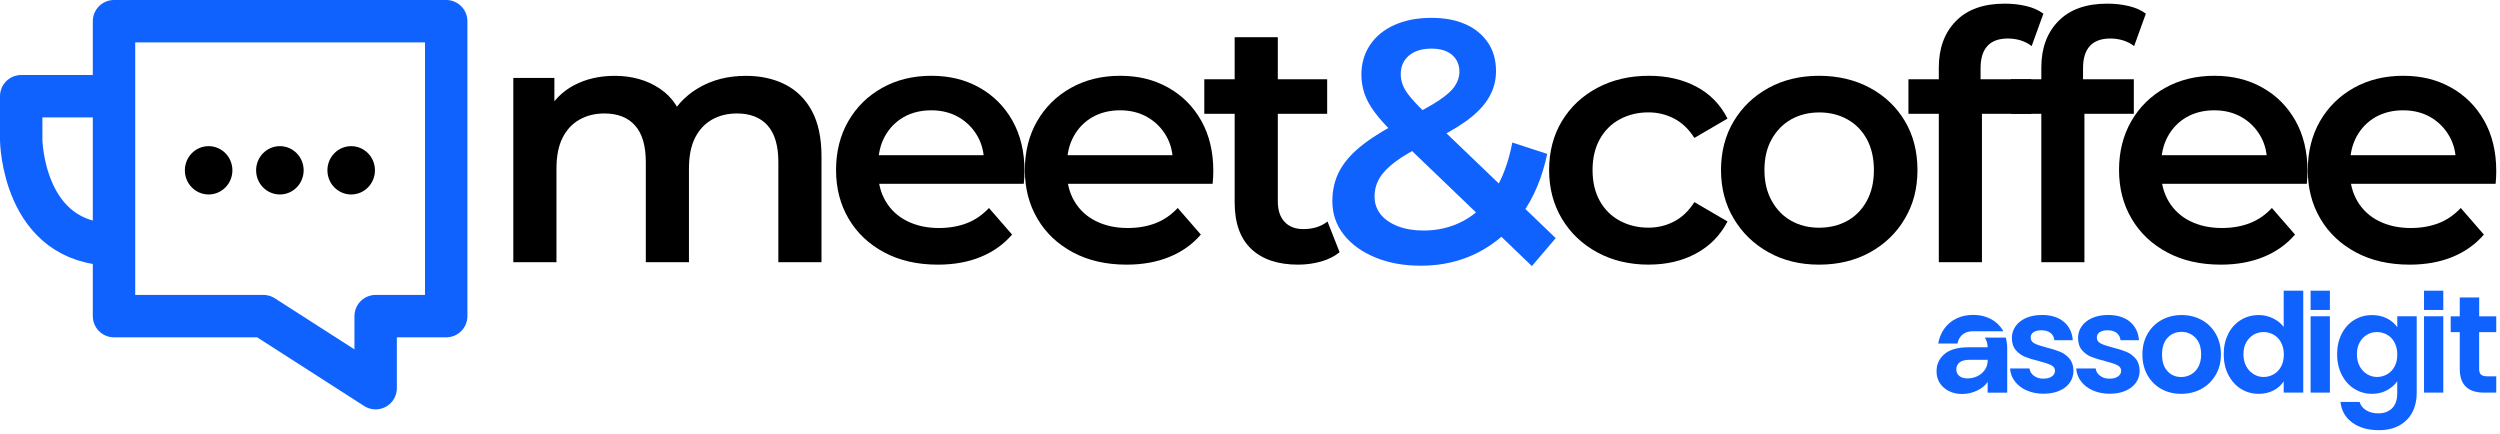 <svg xmlns="http://www.w3.org/2000/svg" width="507" height="88" viewBox="0 0 507 88" fill="none"><g clip-path="url(#clip0_374_27)"><path d="M151.27 15.38C154.26 15.38 156.91 15.96 159.22 17.13C161.53 18.3 163.34 20.08 164.64 22.48C165.95 24.88 166.6 27.98 166.6 31.76V53.18H157.85V32.88C157.85 29.57 157.13 27.09 155.68 25.46C154.23 23.83 152.16 23.01 149.45 23.01C147.54 23.01 145.84 23.43 144.37 24.27C142.9 25.11 141.76 26.35 140.94 27.98C140.12 29.61 139.72 31.69 139.72 34.21V53.18H130.97V32.88C130.97 29.57 130.25 27.09 128.8 25.46C127.35 23.83 125.28 23.01 122.57 23.01C120.66 23.01 118.97 23.43 117.5 24.27C116.03 25.11 114.88 26.35 114.07 27.98C113.25 29.61 112.85 31.69 112.85 34.21V53.18H104.1V15.8H112.43V25.74L110.96 22.8C112.22 20.37 114.05 18.53 116.45 17.27C118.85 16.01 121.6 15.38 124.67 15.38C128.17 15.38 131.22 16.24 133.81 17.97C136.4 19.7 138.11 22.31 138.96 25.81L135.53 24.62C136.74 21.82 138.75 19.58 141.55 17.9C144.35 16.22 147.59 15.38 151.28 15.38H151.27Z" fill="black"></path><path d="M190.19 53.67C186.04 53.67 182.41 52.84 179.31 51.18C176.21 49.52 173.8 47.25 172.1 44.35C170.4 41.46 169.55 38.17 169.55 34.48C169.55 30.79 170.38 27.44 172.04 24.57C173.7 21.7 175.98 19.45 178.9 17.82C181.82 16.19 185.14 15.37 188.87 15.37C192.6 15.37 195.75 16.16 198.6 17.75C201.45 19.34 203.69 21.58 205.32 24.47C206.95 27.36 207.77 30.77 207.77 34.69C207.77 35.06 207.76 35.48 207.73 35.95C207.71 36.42 207.67 36.86 207.62 37.28H176.47V31.47H203L199.57 33.29C199.62 31.14 199.17 29.25 198.24 27.62C197.31 25.99 196.03 24.7 194.42 23.77C192.81 22.84 190.96 22.37 188.86 22.37C186.76 22.37 184.83 22.84 183.23 23.77C181.62 24.7 180.36 26 179.45 27.65C178.54 29.31 178.09 31.26 178.09 33.5V34.9C178.09 37.14 178.6 39.12 179.63 40.85C180.66 42.58 182.1 43.91 183.97 44.84C185.84 45.77 187.98 46.24 190.41 46.24C192.51 46.24 194.4 45.91 196.08 45.26C197.76 44.61 199.25 43.58 200.56 42.18L205.25 47.57C203.57 49.53 201.46 51.04 198.92 52.09C196.38 53.14 193.47 53.67 190.21 53.67H190.19Z" fill="black"></path><path d="M228.48 53.67C224.33 53.67 220.7 52.84 217.6 51.18C214.5 49.52 212.09 47.25 210.39 44.35C208.69 41.46 207.84 38.17 207.84 34.48C207.84 30.79 208.67 27.44 210.33 24.57C211.99 21.7 214.27 19.45 217.19 17.82C220.11 16.19 223.43 15.37 227.16 15.37C230.89 15.37 234.04 16.16 236.89 17.75C239.74 19.34 241.98 21.58 243.61 24.47C245.24 27.36 246.06 30.77 246.06 34.69C246.06 35.06 246.05 35.48 246.02 35.95C246 36.42 245.96 36.86 245.92 37.28H214.77V31.47H241.3L237.87 33.29C237.91 31.14 237.47 29.25 236.54 27.62C235.61 25.99 234.33 24.7 232.72 23.77C231.11 22.84 229.26 22.37 227.15 22.37C225.04 22.37 223.13 22.84 221.52 23.77C219.91 24.7 218.65 26 217.74 27.65C216.83 29.31 216.37 31.26 216.37 33.5V34.9C216.37 37.14 216.88 39.12 217.91 40.85C218.94 42.58 220.38 43.91 222.25 44.84C224.12 45.77 226.26 46.24 228.69 46.24C230.79 46.24 232.68 45.91 234.36 45.26C236.04 44.61 237.53 43.58 238.84 42.18L243.53 47.57C241.85 49.53 239.74 51.04 237.19 52.09C234.64 53.14 231.74 53.67 228.48 53.67Z" fill="black"></path><path d="M244.23 23.08V16.08H269.15V23.08H244.23ZM263.27 53.67C259.16 53.67 255.99 52.61 253.75 50.48C251.51 48.36 250.39 45.22 250.39 41.06V7.54H259.14V40.86C259.14 42.63 259.6 44.01 260.51 44.99C261.42 45.97 262.69 46.46 264.32 46.46C266.28 46.46 267.91 45.95 269.22 44.92L271.67 51.15C270.64 51.99 269.38 52.62 267.89 53.04C266.4 53.46 264.86 53.67 263.27 53.67Z" fill="black"></path><path d="M288.05 53.88C284.64 53.88 281.59 53.32 278.88 52.2C276.17 51.08 274.05 49.54 272.51 47.58C270.97 45.62 270.2 43.36 270.2 40.79C270.2 38.46 270.71 36.36 271.74 34.49C272.77 32.62 274.4 30.84 276.64 29.14C278.88 27.44 281.75 25.72 285.25 23.99C288 22.64 290.16 21.45 291.73 20.42C293.3 19.39 294.39 18.41 295.02 17.48C295.65 16.55 295.97 15.57 295.97 14.54C295.97 13.14 295.48 12.01 294.5 11.15C293.52 10.29 292.12 9.86 290.3 9.86C288.34 9.86 286.81 10.34 285.71 11.29C284.61 12.25 284.07 13.5 284.07 15.04C284.07 15.83 284.22 16.6 284.53 17.35C284.83 18.1 285.38 18.94 286.17 19.87C286.96 20.8 288.11 21.99 289.6 23.44L315.5 48.29L310.67 53.96L282.67 27.08C281.08 25.54 279.8 24.12 278.82 22.81C277.84 21.5 277.14 20.23 276.72 18.99C276.3 17.75 276.09 16.48 276.09 15.18C276.09 12.89 276.67 10.87 277.84 9.12C279.01 7.37 280.66 6.02 282.81 5.06C284.96 4.1 287.45 3.62 290.3 3.62C292.96 3.62 295.26 4.05 297.19 4.91C299.13 5.77 300.64 7.01 301.74 8.62C302.84 10.23 303.39 12.16 303.39 14.4C303.39 16.36 302.9 18.17 301.92 19.82C300.94 21.48 299.41 23.05 297.34 24.55C295.26 26.04 292.5 27.61 289.05 29.24C286.48 30.5 284.45 31.69 282.96 32.81C281.47 33.93 280.39 35.05 279.74 36.17C279.09 37.29 278.76 38.53 278.76 39.88C278.76 41.23 279.17 42.42 279.98 43.45C280.8 44.48 281.95 45.28 283.45 45.87C284.94 46.45 286.69 46.75 288.7 46.75C291.69 46.75 294.41 46.08 296.86 44.75C299.31 43.42 301.37 41.43 303.06 38.77C304.74 36.11 305.95 32.82 306.7 28.9L313.77 31.21C312.79 35.92 311.1 39.97 308.7 43.36C306.3 46.74 303.34 49.34 299.84 51.16C296.34 52.98 292.42 53.89 288.08 53.89L288.05 53.88Z" fill="#0F62FE"></path><path d="M334.39 53.67C330.47 53.67 326.98 52.84 323.93 51.18C320.87 49.52 318.48 47.25 316.75 44.35C315.02 41.46 314.16 38.17 314.16 34.48C314.16 30.79 315.02 27.44 316.75 24.57C318.48 21.7 320.87 19.45 323.93 17.82C326.99 16.19 330.47 15.37 334.39 15.37C338.03 15.37 341.24 16.1 344.01 17.57C346.79 19.04 348.9 21.2 350.34 24.05L343.62 27.97C342.5 26.2 341.13 24.89 339.52 24.05C337.91 23.21 336.17 22.79 334.31 22.79C332.16 22.79 330.23 23.26 328.5 24.19C326.77 25.12 325.42 26.47 324.44 28.22C323.46 29.97 322.97 32.06 322.97 34.48C322.97 36.9 323.46 39 324.44 40.75C325.42 42.5 326.77 43.84 328.5 44.77C330.23 45.7 332.16 46.17 334.31 46.17C336.18 46.17 337.92 45.75 339.52 44.91C341.13 44.07 342.49 42.76 343.62 40.99L350.34 44.91C348.89 47.71 346.78 49.87 344.01 51.38C341.23 52.9 338.02 53.66 334.39 53.66V53.67Z" fill="black"></path><path d="M368.9 53.67C365.07 53.67 361.67 52.84 358.68 51.18C355.69 49.52 353.34 47.25 351.61 44.35C349.88 41.46 349.02 38.17 349.02 34.48C349.02 30.79 349.88 27.44 351.61 24.57C353.34 21.7 355.69 19.45 358.68 17.82C361.67 16.19 365.07 15.37 368.9 15.37C372.73 15.37 376.21 16.19 379.23 17.82C382.24 19.45 384.6 21.69 386.3 24.54C388 27.39 388.86 30.7 388.86 34.48C388.86 38.26 388.01 41.46 386.3 44.35C384.6 47.24 382.24 49.52 379.23 51.18C376.22 52.84 372.78 53.67 368.9 53.67ZM368.9 46.18C371.05 46.18 372.96 45.71 374.64 44.78C376.32 43.85 377.64 42.49 378.6 40.72C379.56 38.95 380.03 36.87 380.03 34.49C380.03 32.11 379.55 29.98 378.6 28.23C377.64 26.48 376.32 25.14 374.64 24.2C372.96 23.27 371.07 22.8 368.97 22.8C366.87 22.8 364.92 23.27 363.26 24.2C361.6 25.13 360.29 26.48 359.3 28.23C358.31 29.98 357.83 32.07 357.83 34.49C357.83 36.91 358.32 38.95 359.3 40.72C360.28 42.49 361.6 43.85 363.26 44.78C364.92 45.71 366.8 46.18 368.89 46.18H368.9Z" fill="black"></path><path d="M387.03 23.08V16.08H411.95V23.08H387.03ZM393.19 53.18V13.7C393.19 9.78 394.34 6.64 396.65 4.28C398.96 1.92 402.26 0.74 406.55 0.74C408.09 0.74 409.55 0.9 410.93 1.23C412.31 1.56 413.46 2.07 414.4 2.77L412.02 9.35C411.37 8.84 410.62 8.45 409.78 8.19C408.94 7.93 408.08 7.81 407.19 7.81C405.37 7.81 403.99 8.31 403.06 9.31C402.13 10.31 401.66 11.82 401.66 13.83V18.03L401.94 21.95V53.17H393.19V53.18Z" fill="black"></path><path d="M407.82 23.08V16.08H432.74V23.08H407.82ZM413.98 53.18V13.7C413.98 9.78 415.13 6.64 417.44 4.28C419.75 1.92 423.05 0.74 427.34 0.74C428.88 0.74 430.34 0.9 431.72 1.23C433.1 1.56 434.25 2.07 435.18 2.77L432.8 9.35C432.15 8.84 431.4 8.45 430.56 8.19C429.72 7.93 428.85 7.81 427.97 7.81C426.15 7.81 424.77 8.31 423.84 9.31C422.91 10.31 422.44 11.82 422.44 13.83V18.03L422.72 21.95V53.17H413.97L413.98 53.18Z" fill="black"></path><path d="M450.38 53.67C446.23 53.67 442.6 52.84 439.5 51.18C436.4 49.52 433.99 47.25 432.29 44.35C430.59 41.46 429.74 38.17 429.74 34.48C429.74 30.79 430.57 27.44 432.23 24.57C433.89 21.7 436.17 19.45 439.09 17.82C442.01 16.19 445.33 15.37 449.06 15.37C452.79 15.37 455.94 16.16 458.79 17.75C461.64 19.34 463.88 21.58 465.51 24.47C467.14 27.36 467.96 30.77 467.96 34.69C467.96 35.06 467.95 35.48 467.92 35.95C467.9 36.42 467.86 36.86 467.82 37.28H436.67V31.47H463.2L459.77 33.29C459.81 31.14 459.37 29.25 458.44 27.62C457.51 25.99 456.23 24.7 454.62 23.77C453.01 22.84 451.16 22.37 449.05 22.37C446.94 22.37 445.03 22.84 443.42 23.77C441.81 24.7 440.55 26 439.64 27.65C438.73 29.31 438.27 31.26 438.27 33.5V34.9C438.27 37.14 438.78 39.12 439.81 40.85C440.84 42.58 442.28 43.91 444.15 44.84C446.02 45.77 448.16 46.24 450.59 46.24C452.69 46.24 454.58 45.91 456.26 45.26C457.94 44.61 459.43 43.58 460.74 42.18L465.43 47.57C463.75 49.53 461.64 51.04 459.09 52.09C456.54 53.14 453.64 53.67 450.38 53.67Z" fill="black"></path><path d="M488.67 53.67C484.52 53.67 480.89 52.84 477.78 51.18C474.68 49.52 472.27 47.25 470.57 44.35C468.86 41.46 468.02 38.17 468.02 34.48C468.02 30.79 468.85 27.44 470.5 24.57C472.16 21.7 474.44 19.45 477.36 17.82C480.28 16.19 483.6 15.37 487.34 15.37C491.08 15.37 494.22 16.16 497.07 17.75C499.92 19.34 502.16 21.58 503.79 24.47C505.42 27.36 506.24 30.77 506.24 34.69C506.24 35.06 506.23 35.48 506.21 35.95C506.19 36.42 506.15 36.86 506.11 37.28H474.96V31.47H501.49L498.06 33.29C498.11 31.14 497.66 29.25 496.73 27.62C495.8 25.99 494.52 24.7 492.92 23.77C491.31 22.84 489.46 22.37 487.35 22.37C485.24 22.37 483.33 22.84 481.72 23.77C480.11 24.7 478.85 26 477.94 27.65C477.03 29.31 476.57 31.26 476.57 33.5V34.9C476.57 37.14 477.08 39.12 478.11 40.85C479.14 42.58 480.58 43.91 482.45 44.84C484.32 45.77 486.46 46.24 488.89 46.24C490.99 46.24 492.88 45.91 494.56 45.26C496.24 44.61 497.73 43.58 499.04 42.18L503.73 47.57C502.05 49.53 499.94 51.04 497.4 52.09C494.86 53.14 491.95 53.67 488.69 53.67H488.67Z" fill="black"></path><path d="M76.04 34.54C76.04 37.25 73.88 39.44 71.22 39.44C68.56 39.44 66.4 37.25 66.4 34.54C66.4 31.83 68.56 29.64 71.22 29.64C73.88 29.64 76.04 31.83 76.04 34.54Z" fill="black"></path><path d="M61.58 34.54C61.58 37.25 59.42 39.44 56.76 39.44C54.1 39.44 51.94 37.25 51.94 34.54C51.94 31.83 54.1 29.64 56.76 29.64C59.42 29.64 61.58 31.83 61.58 34.54Z" fill="black"></path><path d="M47.13 34.54C47.13 37.25 44.97 39.44 42.31 39.44C39.65 39.44 37.49 37.25 37.49 34.54C37.49 31.83 39.65 29.64 42.31 29.64C44.97 29.64 47.13 31.83 47.13 34.54Z" fill="black"></path><path d="M90.49 4.3V64.11H76.18V78.72L53.41 64.11H23.12V4.3H90.49Z" stroke="#0F62FE" stroke-width="8.6" stroke-linecap="round" stroke-linejoin="round"></path><path d="M23.12 19.51H4.3V28.38C4.3 28.38 4.55 49.58 23.12 49.58" stroke="#0F62FE" stroke-width="8.6" stroke-linejoin="round"></path><path d="M398.02 67.84C398.56 67.4 399.24 67.18 400.06 67.18H406.27C406.24 67.12 406.21 67.05 406.17 66.99C405.57 65.99 404.75 65.21 403.7 64.67C402.65 64.13 401.47 63.86 400.17 63.86C398.87 63.86 397.76 64.11 396.75 64.6C395.74 65.09 394.92 65.78 394.29 66.67C393.67 67.55 393.26 68.56 393.07 69.67H396.98C397.13 68.89 397.47 68.28 398.01 67.84H398.02Z" fill="#0F62FE"></path><path d="M406.78 68.47H402.53C402.87 69 403.07 69.65 403.1 70.43H399.16C397.02 70.43 395.41 70.89 394.34 71.8C393.27 72.71 392.73 73.89 392.73 75.32C392.73 76.21 392.95 77.01 393.4 77.69C393.85 78.38 394.46 78.92 395.24 79.31C396.02 79.7 396.9 79.9 397.87 79.9C398.99 79.9 400.03 79.66 401 79.19C401.97 78.72 402.67 78.13 403.09 77.42V79.63H407.06V70.55C407.06 69.8 406.95 69.12 406.77 68.48L406.78 68.47ZM403.1 73.08C403.1 73.84 402.9 74.51 402.49 75.06C402.08 75.62 401.56 76.04 400.94 76.32C400.32 76.6 399.68 76.74 399.03 76.74C398.3 76.74 397.74 76.57 397.34 76.24C396.94 75.91 396.74 75.46 396.74 74.9C396.74 74.34 396.96 73.86 397.4 73.5C397.84 73.15 398.5 72.97 399.4 72.97H403.12V73.08H403.1Z" fill="#0F62FE"></path><path d="M410.99 79.18C409.98 78.72 409.19 78.1 408.6 77.32C408.01 76.54 407.69 75.67 407.64 74.72H411.58C411.65 75.32 411.95 75.81 412.46 76.2C412.97 76.59 413.61 76.79 414.37 76.79C415.13 76.79 415.7 76.64 416.12 76.34C416.54 76.04 416.75 75.66 416.75 75.19C416.75 74.69 416.49 74.31 415.98 74.06C415.47 73.81 414.65 73.53 413.54 73.24C412.38 72.96 411.44 72.67 410.71 72.38C409.97 72.08 409.34 71.63 408.81 71.01C408.28 70.4 408.01 69.57 408.01 68.52C408.01 67.66 408.26 66.88 408.75 66.17C409.24 65.46 409.95 64.9 410.87 64.49C411.79 64.08 412.88 63.88 414.13 63.88C415.97 63.88 417.45 64.34 418.54 65.26C419.64 66.18 420.24 67.43 420.36 68.99H416.62C416.56 68.38 416.31 67.89 415.85 67.52C415.39 67.16 414.78 66.98 414.02 66.98C413.31 66.98 412.77 67.11 412.39 67.37C412.01 67.63 411.82 67.99 411.82 68.46C411.82 68.98 412.08 69.38 412.6 69.65C413.12 69.92 413.93 70.19 415.03 70.47C416.15 70.75 417.07 71.04 417.79 71.34C418.52 71.64 419.15 72.1 419.68 72.72C420.21 73.34 420.48 74.17 420.5 75.19C420.5 76.08 420.25 76.89 419.76 77.59C419.27 78.3 418.56 78.85 417.64 79.25C416.72 79.65 415.64 79.85 414.41 79.85C413.18 79.85 412.01 79.62 411 79.17L410.99 79.18Z" fill="#0F62FE"></path><path d="M424.41 79.18C423.4 78.72 422.61 78.1 422.02 77.32C421.43 76.54 421.11 75.67 421.06 74.72H425C425.07 75.32 425.37 75.81 425.88 76.2C426.39 76.59 427.03 76.79 427.79 76.79C428.55 76.79 429.12 76.64 429.54 76.34C429.96 76.04 430.17 75.66 430.17 75.19C430.17 74.69 429.91 74.31 429.4 74.06C428.89 73.81 428.07 73.53 426.96 73.24C425.8 72.96 424.86 72.67 424.13 72.38C423.39 72.08 422.76 71.63 422.23 71.01C421.7 70.4 421.43 69.57 421.43 68.52C421.43 67.66 421.68 66.88 422.17 66.17C422.66 65.46 423.37 64.9 424.29 64.49C425.21 64.08 426.3 63.88 427.55 63.88C429.39 63.88 430.87 64.34 431.96 65.26C433.06 66.18 433.66 67.43 433.78 68.99H430.04C429.98 68.38 429.73 67.89 429.27 67.52C428.81 67.16 428.2 66.98 427.44 66.98C426.73 66.98 426.19 67.11 425.81 67.37C425.43 67.63 425.24 67.99 425.24 68.46C425.24 68.98 425.5 69.38 426.02 69.65C426.54 69.92 427.35 70.19 428.45 70.47C429.57 70.75 430.49 71.04 431.21 71.34C431.94 71.64 432.57 72.1 433.1 72.72C433.63 73.34 433.9 74.17 433.92 75.19C433.92 76.08 433.67 76.89 433.18 77.59C432.69 78.3 431.98 78.85 431.06 79.25C430.14 79.65 429.06 79.85 427.83 79.85C426.6 79.85 425.43 79.62 424.42 79.17L424.41 79.18Z" fill="#0F62FE"></path><path d="M438.31 78.88C437.12 78.22 436.18 77.28 435.5 76.07C434.82 74.86 434.48 73.46 434.48 71.88C434.48 70.3 434.83 68.9 435.53 67.69C436.23 66.48 437.18 65.54 438.39 64.88C439.6 64.22 440.95 63.89 442.44 63.89C443.93 63.89 445.28 64.22 446.49 64.88C447.7 65.54 448.65 66.48 449.35 67.69C450.05 68.9 450.4 70.3 450.4 71.88C450.4 73.46 450.04 74.86 449.32 76.07C448.6 77.28 447.63 78.22 446.42 78.88C445.2 79.54 443.84 79.87 442.33 79.87C440.82 79.87 439.5 79.54 438.31 78.88ZM444.33 75.94C444.95 75.6 445.45 75.08 445.83 74.39C446.2 73.7 446.39 72.86 446.39 71.88C446.39 70.41 446 69.28 445.23 68.49C444.46 67.7 443.51 67.3 442.4 67.3C441.29 67.3 440.35 67.7 439.59 68.49C438.84 69.28 438.46 70.41 438.46 71.88C438.46 73.35 438.83 74.48 439.56 75.27C440.29 76.06 441.22 76.46 442.34 76.46C443.05 76.46 443.71 76.29 444.34 75.94H444.33Z" fill="#0F62FE"></path><path d="M451.91 67.66C452.53 66.45 453.39 65.52 454.47 64.87C455.55 64.22 456.75 63.89 458.07 63.89C459.08 63.89 460.03 64.11 460.95 64.55C461.86 64.99 462.59 65.57 463.13 66.3V58.95H467.1V79.62H463.13V77.33C462.65 78.09 461.97 78.71 461.09 79.17C460.22 79.63 459.2 79.87 458.05 79.87C456.75 79.87 455.55 79.54 454.47 78.87C453.39 78.2 452.54 77.25 451.91 76.04C451.28 74.83 450.97 73.42 450.97 71.84C450.97 70.26 451.28 68.89 451.91 67.68V67.66ZM462.6 69.44C462.23 68.76 461.73 68.24 461.09 67.88C460.46 67.52 459.78 67.34 459.05 67.34C458.32 67.34 457.65 67.52 457.04 67.87C456.43 68.22 455.93 68.74 455.54 69.42C455.16 70.1 454.97 70.91 454.97 71.84C454.97 72.77 455.16 73.59 455.54 74.28C455.92 74.98 456.42 75.52 457.05 75.89C457.67 76.26 458.34 76.45 459.05 76.45C459.76 76.45 460.46 76.27 461.09 75.91C461.72 75.55 462.23 75.03 462.6 74.35C462.97 73.67 463.16 72.85 463.16 71.91C463.16 70.97 462.97 70.15 462.6 69.47V69.44Z" fill="#0F62FE"></path><path d="M472.5 64.14H468.59V79.62H472.5V64.14Z" fill="#0F62FE"></path><path d="M472.5 58.95H468.59V62.86H472.5V58.95Z" fill="#0F62FE"></path><path d="M484.1 64.58C484.97 65.04 485.67 65.63 486.17 66.35V64.14H490.11V79.73C490.11 81.16 489.82 82.44 489.24 83.57C488.66 84.7 487.8 85.59 486.64 86.25C485.48 86.91 484.09 87.24 482.45 87.24C480.25 87.24 478.45 86.73 477.04 85.7C475.63 84.68 474.84 83.28 474.65 81.51H478.53C478.73 82.22 479.18 82.78 479.86 83.2C480.54 83.62 481.36 83.83 482.33 83.83C483.47 83.83 484.39 83.49 485.1 82.81C485.81 82.13 486.16 81.1 486.16 79.72V77.32C485.66 78.05 484.96 78.65 484.08 79.14C483.2 79.62 482.18 79.87 481.05 79.87C479.75 79.87 478.55 79.54 477.47 78.86C476.39 78.19 475.54 77.24 474.91 76.03C474.29 74.81 473.97 73.41 473.97 71.83C473.97 70.25 474.28 68.88 474.91 67.67C475.53 66.46 476.38 65.53 477.45 64.88C478.52 64.23 479.72 63.9 481.04 63.9C482.2 63.9 483.21 64.13 484.08 64.58H484.1ZM485.61 69.44C485.24 68.76 484.74 68.24 484.1 67.88C483.47 67.52 482.79 67.34 482.06 67.34C481.33 67.34 480.66 67.52 480.05 67.87C479.44 68.22 478.94 68.74 478.55 69.42C478.17 70.1 477.98 70.91 477.98 71.84C477.98 72.77 478.17 73.59 478.55 74.28C478.93 74.98 479.43 75.52 480.06 75.89C480.68 76.26 481.35 76.45 482.06 76.45C482.77 76.45 483.47 76.27 484.1 75.91C484.73 75.55 485.24 75.03 485.61 74.35C485.98 73.67 486.17 72.85 486.17 71.91C486.17 70.97 485.98 70.15 485.61 69.47V69.44Z" fill="#0F62FE"></path><path d="M495.5 58.95H491.59V62.86H495.5V58.95Z" fill="#0F62FE"></path><path d="M495.5 64.14H491.59V79.62H495.5V64.14Z" fill="#0F62FE"></path><path d="M502.77 67.35V74.84C502.77 75.36 502.9 75.74 503.15 75.97C503.4 76.2 503.82 76.32 504.42 76.32H506.24V79.62H503.78C500.48 79.62 498.84 78.02 498.84 74.82V67.36H497V64.15H498.84V60.32H502.78V64.15H506.24V67.36H502.78L502.77 67.35Z" fill="#0F62FE"></path></g><defs><clipPath id="clip0_374_27"><rect width="506.24" height="87.25" fill="white"></rect></clipPath></defs></svg>
